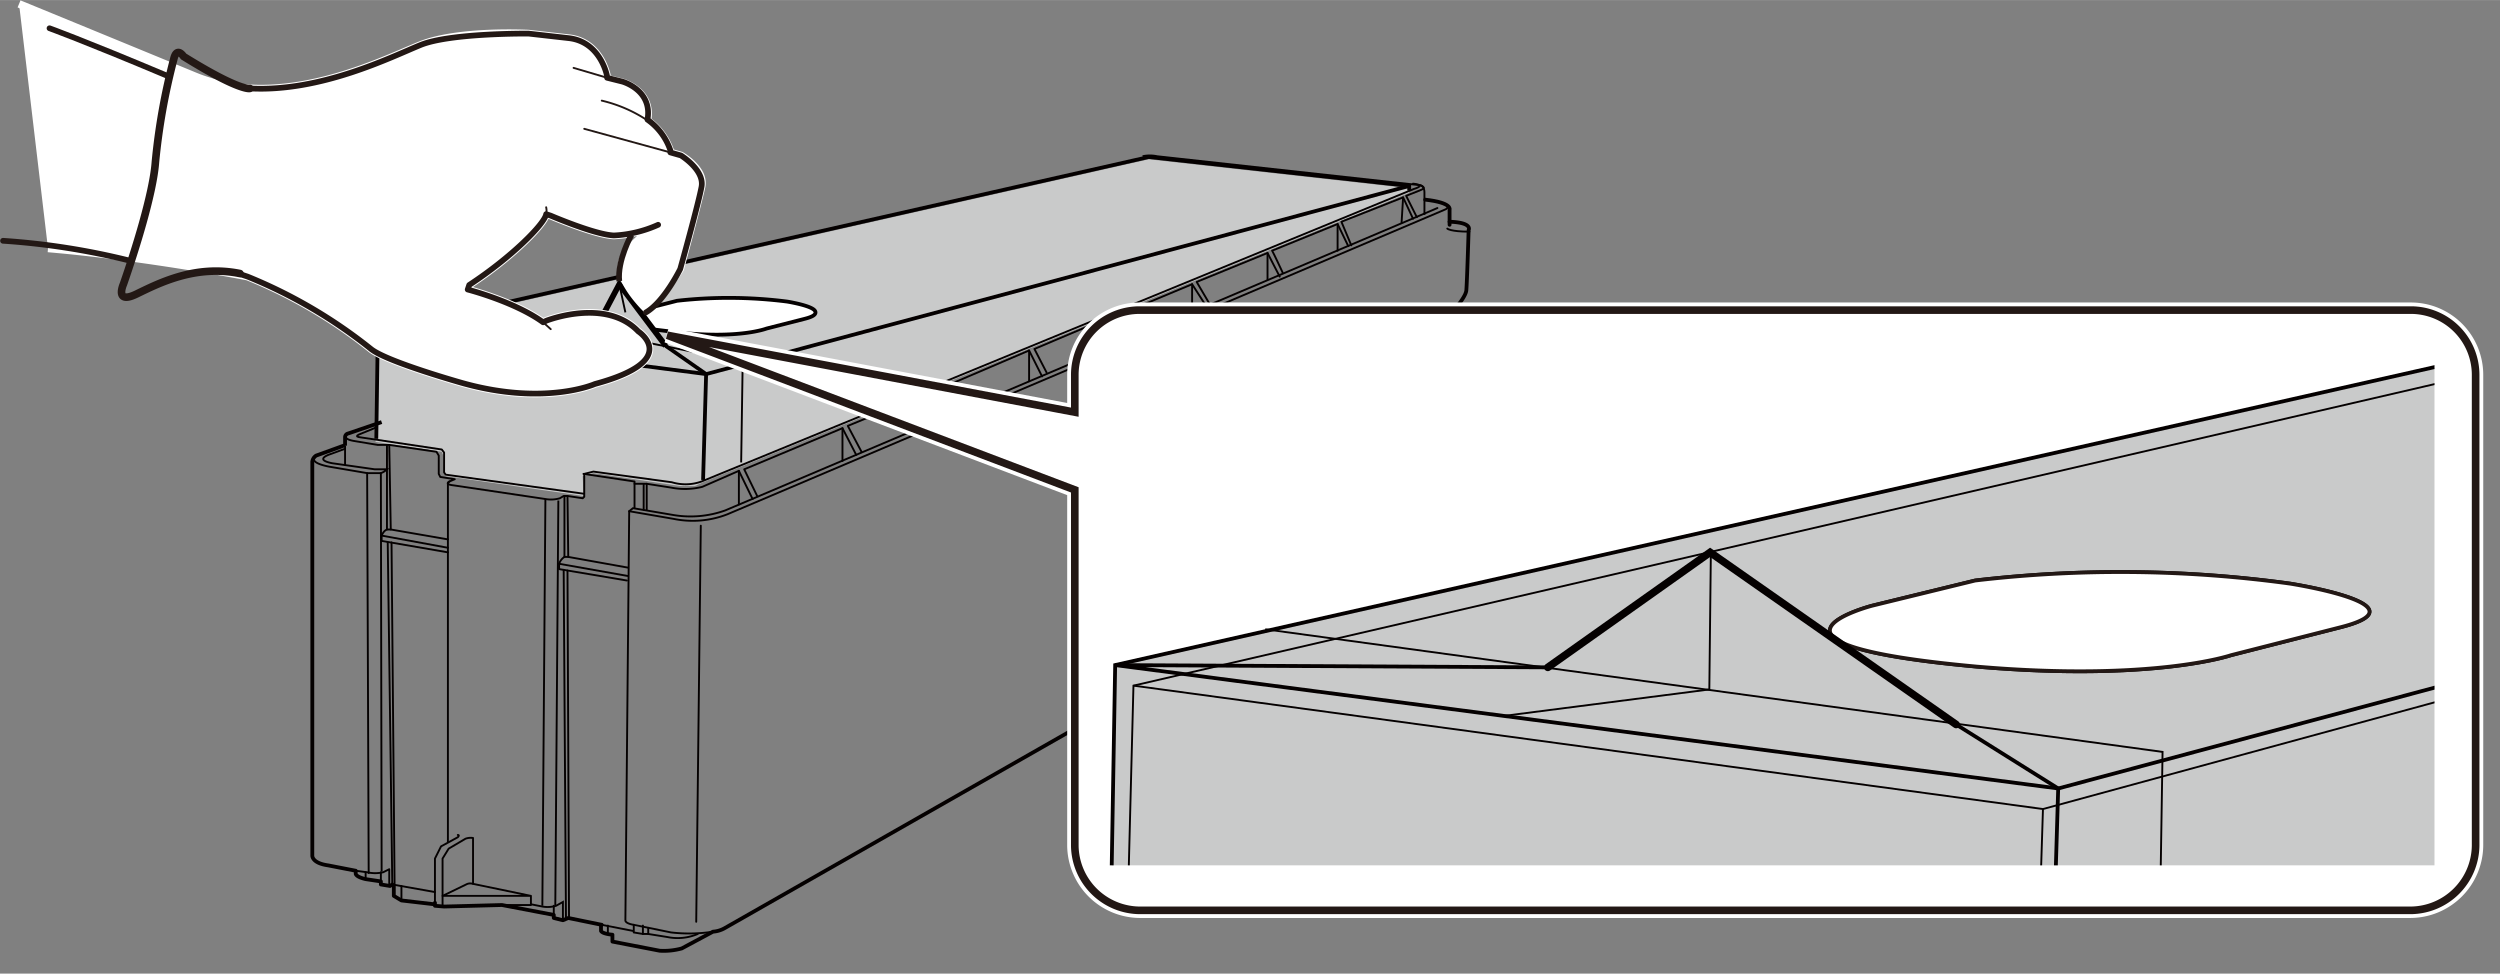 <svg id="レイヤー_1" data-name="レイヤー 1" xmlns="http://www.w3.org/2000/svg" xmlns:xlink="http://www.w3.org/1999/xlink" width="115.8mm" height="45.1mm" viewBox="0 0 328.2 127.8"><rect x="0" y="0" width="328.2" height="127.8" fill="#808080" stroke="none"/><defs><style>.cls-1,.cls-13,.cls-15,.cls-16,.cls-17,.cls-18,.cls-3,.cls-5,.cls-6,.cls-7,.cls-8{fill:none;}.cls-2{fill:#c9caca;}.cls-13,.cls-3,.cls-4,.cls-5,.cls-6,.cls-7,.cls-8{stroke:#040000;}.cls-10,.cls-12,.cls-13,.cls-14,.cls-17,.cls-3,.cls-4,.cls-5,.cls-6,.cls-9{stroke-miterlimit:10;}.cls-15,.cls-17,.cls-3{stroke-width:0.75px;}.cls-10,.cls-12,.cls-14,.cls-4,.cls-9{fill:#fff;}.cls-16,.cls-4,.cls-6,.cls-7{stroke-width:0.25px;}.cls-12,.cls-5,.cls-8{stroke-width:0.5px;}.cls-13,.cls-15,.cls-16,.cls-18,.cls-7,.cls-8{stroke-linecap:round;}.cls-15,.cls-16,.cls-18,.cls-7,.cls-8{stroke-linejoin:round;}.cls-14,.cls-9{stroke:#fff;}.cls-9{stroke-width:2px;}.cls-10,.cls-12,.cls-15,.cls-16,.cls-17,.cls-18{stroke:#231815;}.cls-11{clip-path:url(#clip-path);}</style><clipPath id="clip-path"><rect class="cls-1" x="140.4" y="27.3" width="179.2" height="86.29"/></clipPath></defs><polyline class="cls-2" points="185 25.3 185 24.7 150.8 20.9 49.6 43.8 49.3 58 58 59.3 58.2 59.8 58.3 62.2 58.5 62.5 76.6 65.1 76.5 62.5 77.9 62.1 89.3 63.8 91.2 63.8 92.3 63.3 185 25.3"/><path class="cls-3" d="M84.2,40.8l4.7-1.2a60.7,60.7,0,0,1,14.4.1s6.2,1,2.4,2L100.6,43S97,44.4,89,43.5l-3.3-.4"/><path class="cls-4" d="M84.2,40.8l4.7-1.2a60.7,60.7,0,0,1,14.4.1s6.2,1,2.4,2L100.6,43S97,44.4,89,43.5l-3.3-.4"/><path class="cls-5" d="M45.3,58.5V57.4a.5.5,0,0,1,.4-.5l4.4-1.5"/><path class="cls-6" d="M45.3,61.1V58.5"/><path class="cls-6" d="M150,20.5a4.5,4.5,0,0,1,1.9,0l34.5,3.8s.6,0,.6,1v2.9"/><path class="cls-7" d="M192.9,30.4c-2.5,0-2.9-.4-2.9-.4"/><path class="cls-8" d="M190.3,29.5v-2s.4-.9-3.2-1.3"/><line class="cls-7" x1="83.3" y1="63.5" x2="83.3" y2="66.6"/><path class="cls-8" d="M78.9,121.4v.8c.2.4,1.5.5,1.5.5v.9l6.2,1.2a8.9,8.9,0,0,0,2.9-.3l4.1-2.2a3.6,3.6,0,0,0,1.6-.5l93-53s.4,0,.5-.7.9-26,.9-26,2.8-2.8,2.9-4,.3-7.9.3-7.9.6-1-2.5-1.1"/><path class="cls-7" d="M57.1,118.5v-5.8l.8-1.6,2.2-1.2s.3-.3,0-.3"/><polyline class="cls-8" points="79 121.4 74.6 120.5 73.9 120.8 72.7 120.5 72.7 120.1 65.9 118.8 58.3 119 57.1 118.9 57.1 118.5"/><line class="cls-7" x1="83.1" y1="122.2" x2="79" y2="121.4"/><path class="cls-7" d="M58.1,119v-6.3l.8-1.3,2.2-1.3a2,2,0,0,1,1-.1v6"/><path class="cls-7" d="M65.9,118.8h3.8v-1.2L62,116a1.1,1.1,0,0,0-.8.1l-3.1,1.5H69.6"/><polyline class="cls-8" points="51.7 116.3 51.7 117.6 52.7 118.2 57 118.7"/><path class="cls-7" d="M45.7,56.9s-1.1.7.9,1l3,.5h1.5l6.2.9.3.5v2.4l.2.4,1.9.3-.7.3a.4.4,0,0,0-.2.4v46.9"/><path class="cls-7" d="M49.4,56.1l-2.2.9s-.8.3.1.4L58,59l.3.4V62l.2.3,18.1,2.5"/><path class="cls-7" d="M59,63.2c-.7.4.5.5.5.5l12.1,1.8a4.1,4.1,0,0,0,1.9-.1l.5-.3h.5l2,.3.2-.2v-3l1.2-.3,10.3,1.4a6.2,6.2,0,0,0,3.9-.1l93.5-38.4s1.8-.5-.1-.7"/><path class="cls-7" d="M76.6,62.2l6.7,1v.3h1.6l3.2.5a9.3,9.3,0,0,0,4.1-.1L97,61.8l1.8,3.7"/><polyline class="cls-7" points="99.4 65.1 97.7 61.6 110.6 56.2 112.4 59.7"/><path class="cls-7" d="M186.4,24.3s1,.3.2.6l-2,.8,1.4,2.8"/><polyline class="cls-7" points="185.5 28.7 184.2 25.9 176.1 29.1 177.4 32.2"/><path class="cls-7" d="M177,32.3l-1.4-2.9L167,32.9c.1.1,1.4,2.9,1.4,2.9"/><polyline class="cls-7" points="168 36.3 166.4 33.2 157.1 37 158.8 39.9"/><polyline class="cls-7" points="158.3 40.1 156.5 37.3 146.9 41.3 148.4 44.3"/><polyline class="cls-7" points="147.8 44.7 146.2 41.4 135.8 45.8 137.4 48.9"/><polyline class="cls-7" points="136.8 49.4 135.1 46 124.1 50.7 125.7 54"/><path class="cls-7" d="M125,54.3l-1.6-3.4-12.1,5,1.8,3.4"/><line class="cls-7" x1="110.6" y1="60.5" x2="110.6" y2="56.2"/><path class="cls-7" d="M188.7,27.3,95.2,67a13.5,13.5,0,0,1-6.8.6l-5.3-.9-.5.4-.5,53.7s-.1.4,1.1.6v1l1.2.2h.7l2.5.4a6.7,6.7,0,0,0,4-.4"/><path class="cls-7" d="M58.8,70.8l-7.5-1.3h-.5s-.4.1-.7.8V71l8.7,1.5"/><line class="cls-7" x1="50.1" y1="70.3" x2="58.8" y2="71.9"/><line class="cls-7" x1="51.1" y1="58.4" x2="51.3" y2="69.5"/><line class="cls-7" x1="50.8" y1="58.5" x2="50.8" y2="69.5"/><line class="cls-7" x1="51.4" y1="71.2" x2="51.8" y2="116.1"/><line class="cls-6" x1="50.1" y1="114.4" x2="50" y2="62"/><path class="cls-7" d="M82.4,74.5l-7.8-1.4h-.5a1.8,1.8,0,0,0-.7.9v.7l8.9,1.5"/><line class="cls-7" x1="73.4" y1="74" x2="82.4" y2="75.6"/><line class="cls-7" x1="74.5" y1="65.1" x2="74.6" y2="73.1"/><line class="cls-7" x1="74.1" y1="65.2" x2="74.1" y2="73.1"/><line class="cls-7" x1="74.5" y1="74.9" x2="74.7" y2="120.6"/><line class="cls-6" x1="72.9" y1="118.8" x2="73.3" y2="65.7"/><line class="cls-7" x1="48.2" y1="62.1" x2="48.4" y2="114.6"/><path class="cls-7" d="M189.9,26.9c.4.4-.2.6-.2.6l-94.2,40a12.5,12.5,0,0,1-7.1.6l-5.8-1"/><path class="cls-7" d="M93.6,122.3a20.7,20.7,0,0,1-5.5.1l-4.9-1"/><path class="cls-8" d="M51.5,116.1l-.3.2-1.2-.2v-.4l-2-.3c-1.3-.3-1.3-.7-1.3-.7v-.4l-3.6-.7c-2.2-.3-2.1-1.3-2.1-1.3V60.6a1.1,1.1,0,0,1,.5-.8l3.6-1.3"/><line class="cls-7" x1="50.9" y1="71.2" x2="51.5" y2="116.1"/><path class="cls-7" d="M46.7,114.3l1.5.2a4.7,4.7,0,0,0,2.1,0l.8-.4v2.2l.4-.2,5.6,1"/><line class="cls-7" x1="74.3" y1="120.6" x2="74" y2="74.8"/><line class="cls-6" x1="71.6" y1="65.5" x2="71.2" y2="118.9"/><path class="cls-6" d="M69.7,118.7l1.5.3a3.9,3.9,0,0,0,1.8-.1l.9-.5v2.4"/><path class="cls-6" d="M45.3,58.9l-1.9.7s-2.3.7.2,1.2l5.6.8h1.6a2.1,2.1,0,0,1-.8.5H48.2l-4.7-.8s-3.4-.5-1.9-1.5"/><line class="cls-7" x1="50" y1="115.7" x2="50" y2="114.5"/><line class="cls-7" x1="48" y1="115.4" x2="48" y2="114.5"/><line class="cls-7" x1="52.7" y1="118.2" x2="52.7" y2="116.3"/><line class="cls-7" x1="72.7" y1="120.1" x2="72.7" y2="118.9"/><line class="cls-7" x1="79.8" y1="122.6" x2="79.8" y2="121.5"/><line class="cls-7" x1="85.1" y1="122.6" x2="85.1" y2="121.8"/><line class="cls-7" x1="84.4" y1="122.6" x2="84.4" y2="121.5"/><line class="cls-7" x1="84.5" y1="63.6" x2="84.5" y2="66.9"/><line class="cls-7" x1="84.9" y1="63.5" x2="84.9" y2="66.9"/><line class="cls-7" x1="97" y1="61.8" x2="97" y2="66.2"/><line class="cls-7" x1="123.4" y1="50.9" x2="123.4" y2="54.9"/><line class="cls-7" x1="135.1" y1="46" x2="135.1" y2="50"/><line class="cls-7" x1="146.2" y1="41.4" x2="146.2" y2="45.3"/><line class="cls-7" x1="156.5" y1="37.3" x2="156.5" y2="41"/><line class="cls-7" x1="166.4" y1="33.2" x2="166.4" y2="36.7"/><line class="cls-7" x1="175.6" y1="29.4" x2="175.6" y2="32.9"/><line class="cls-7" x1="184.2" y1="25.9" x2="184" y2="29.2"/><line class="cls-7" x1="92" y1="69" x2="91.4" y2="121"/><polyline class="cls-5" points="49.4 57.6 49.6 43.5 150.8 20.6 185 24.4 185 25"/><polyline class="cls-5" points="185 24.4 92.7 49.1 49.6 43.5 78.2 43.5"/><line class="cls-6" x1="82.4" y1="43.7" x2="67.3" y2="45.8"/><polyline class="cls-3" points="87.4 45.4 81.3 37.3 79.4 40.9"/><polyline class="cls-5" points="92.3 63 92.7 49.1 87.4 45.4"/><line class="cls-6" x1="82.1" y1="41" x2="81.3" y2="37.3"/><line class="cls-6" x1="87.6" y1="45.5" x2="82.6" y2="44.5"/><polyline class="cls-6" points="87.6 45.5 97.5 47.5 97.3 60.7"/><path class="cls-9" d="M316.5,119.5H149.6a8.6,8.6,0,0,1-8.5-8.5V64.3L87.6,44l53.5,10.1V49.2a8.5,8.5,0,0,1,8.5-8.5H316.5a8.5,8.5,0,0,1,8.5,8.5V111A8.6,8.6,0,0,1,316.5,119.5Z"/><path class="cls-10" d="M316.5,119.5H149.6a8.6,8.6,0,0,1-8.5-8.5V64.3L87.6,44l53.5,10.1V49.2a8.5,8.5,0,0,1,8.5-8.5H316.5a8.5,8.5,0,0,1,8.5,8.5V111A8.6,8.6,0,0,1,316.5,119.5Z"/><g class="cls-11"><polyline class="cls-2" points="535.6 34.3 535.6 32.6 437.3 21.7 146.4 87.4 145.7 128.3 170.5 132 171.3 133.4 171.6 140.3 172.1 141.3 224.1 148.7 223.9 141.2 227.7 140 260.5 145 266 145 269.1 143.5 535.6 34.3"/><polyline class="cls-6" points="147.8 128.8 148.8 90 437.9 23 534.2 33.6 534.2 34.9"/><polyline class="cls-6" points="533.9 33.8 268.2 106.2 148.8 90"/><line class="cls-6" x1="268.2" y1="106.2" x2="267" y2="144"/><path class="cls-5" d="M259.5,87.5c23.2,2,33.4-1.5,33.4-1.5l14.5-3.7c11.2-2.9-6.8-5.7-6.8-5.7a163.8,163.8,0,0,0-41.3-.4l-13.5,3.3S226.6,84.5,259.5,87.5Z"/><path class="cls-12" d="M259.5,87.5c23.2,2,33.4-1.5,33.4-1.5l14.5-3.7c11.2-2.9-6.8-5.7-6.8-5.7a163.8,163.8,0,0,0-41.3-.4l-13.5,3.3S226.6,84.5,259.5,87.5Z"/><polyline class="cls-5" points="145.7 128 146.4 87.3 437.3 21.6 535.6 32.5 535.6 34.2"/><line class="cls-5" x1="270.2" y1="103.5" x2="269" y2="143.4"/><polyline class="cls-6" points="224.6 72.6 224.4 90.5 197.2 94"/><polyline class="cls-6" points="283.3 136.9 283.9 98.7 166.1 82.6"/><polyline class="cls-5" points="203.2 87.6 146.4 87.3 270.2 103.5 535.6 32.4"/><polyline class="cls-13" points="256.8 95.1 224.5 72.5 203.2 87.6"/><line class="cls-5" x1="270.2" y1="103.5" x2="256.8" y2="95.1"/></g><path class="cls-14" d="M6.3,32.6c12.9,1.1,26.2,3.7,26.2,3.7a65.1,65.1,0,0,1,16.2,9.5c2.1,1.7,12.1,4.5,12.1,4.5,10.8,3,17.3.1,17.3.1,11.5-3.1,5.7-6.9,5.7-6.9-4.3-4.5-12.1-1.4-12.1-1.4l-.4.2c-3.7-2.7-9.9-4.3-9.9-4.3l.2-.6c5.5-3.6,9.9-8,10.1-9.3l.6.2s5.8,2.5,8.3,2.6a15.9,15.9,0,0,0,5.8-1.4s-4.6,2.9-4.8,5.3,3.2,5.7,3.2,5.7c1.9-1.1,4.5-5.2,4.5-5.2s2.3-8.5,2.8-10.8-2.7-4.1-2.7-4.1L88,20v-.2a8.1,8.1,0,0,0-3-4h0c.7-3.9-3.3-5-3.3-5l-2-.5V10s-.8-4.5-5-5l-5.3-.6s-9.2-.5-14.2,1.5S37,14.7,25.6,10,2.5.5,2.5.5"/><path class="cls-15" d="M32.8,11.6c9.3.5,18.5-4.1,22.4-5.7S69.4,4.4,69.4,4.4l5.3.6c4.2.5,5,5,5,5v.2l2,.5s4,1.1,3.3,5h0a8.1,8.1,0,0,1,3,4V20l1.4.4s3.1,1.9,2.7,4.1-2.8,10.8-2.8,10.8-2.1,4.3-4.5,5.7"/><path class="cls-15" d="M6.5,3.7S10.7,5.2,22.1,10"/><line class="cls-16" x1="75.3" y1="8.9" x2="79.7" y2="10.2"/><path class="cls-16" d="M79,13.2a18.5,18.5,0,0,1,6,2.6"/><line class="cls-16" x1="76.7" y1="16.9" x2="88" y2="20"/><path class="cls-15" d="M17,34.2A94.3,94.3,0,0,0,.4,31.6"/><path class="cls-15" d="M86.4,29.5a15.9,15.9,0,0,1-5.8,1.4c-2.5-.1-8.3-2.6-8.3-2.6l-.6-.2c-.2,1.3-4.6,5.7-10.1,9.3l-.2.6s6.2,1.6,9.9,4.3l.4-.2s7.8-3.1,12.1,1.4c0,0,5.8,3.8-5.7,6.9,0,0-6.5,2.9-17.3-.1,0,0-10-2.8-12.1-4.5a65.1,65.1,0,0,0-16.2-9.5l-1.2-.4"/><path class="cls-17" d="M82.9,30.8s-1.9,3.4-1.6,6.1"/><path class="cls-16" d="M71.7,27.2a2.1,2.1,0,0,1,0,.9"/><path class="cls-16" d="M71.3,42.3l1,.9"/><path class="cls-18" d="M32.8,11.6s-1.3.4-8.7-4.2c0,0-.9-1.4-1.3.4a84.2,84.2,0,0,0-2.4,13.5c-.3,4.1-2.7,11.7-4.2,16,0,0-1.2,2.7,1.7,1.3s7.7-3.9,13.6-2.7"/></svg>